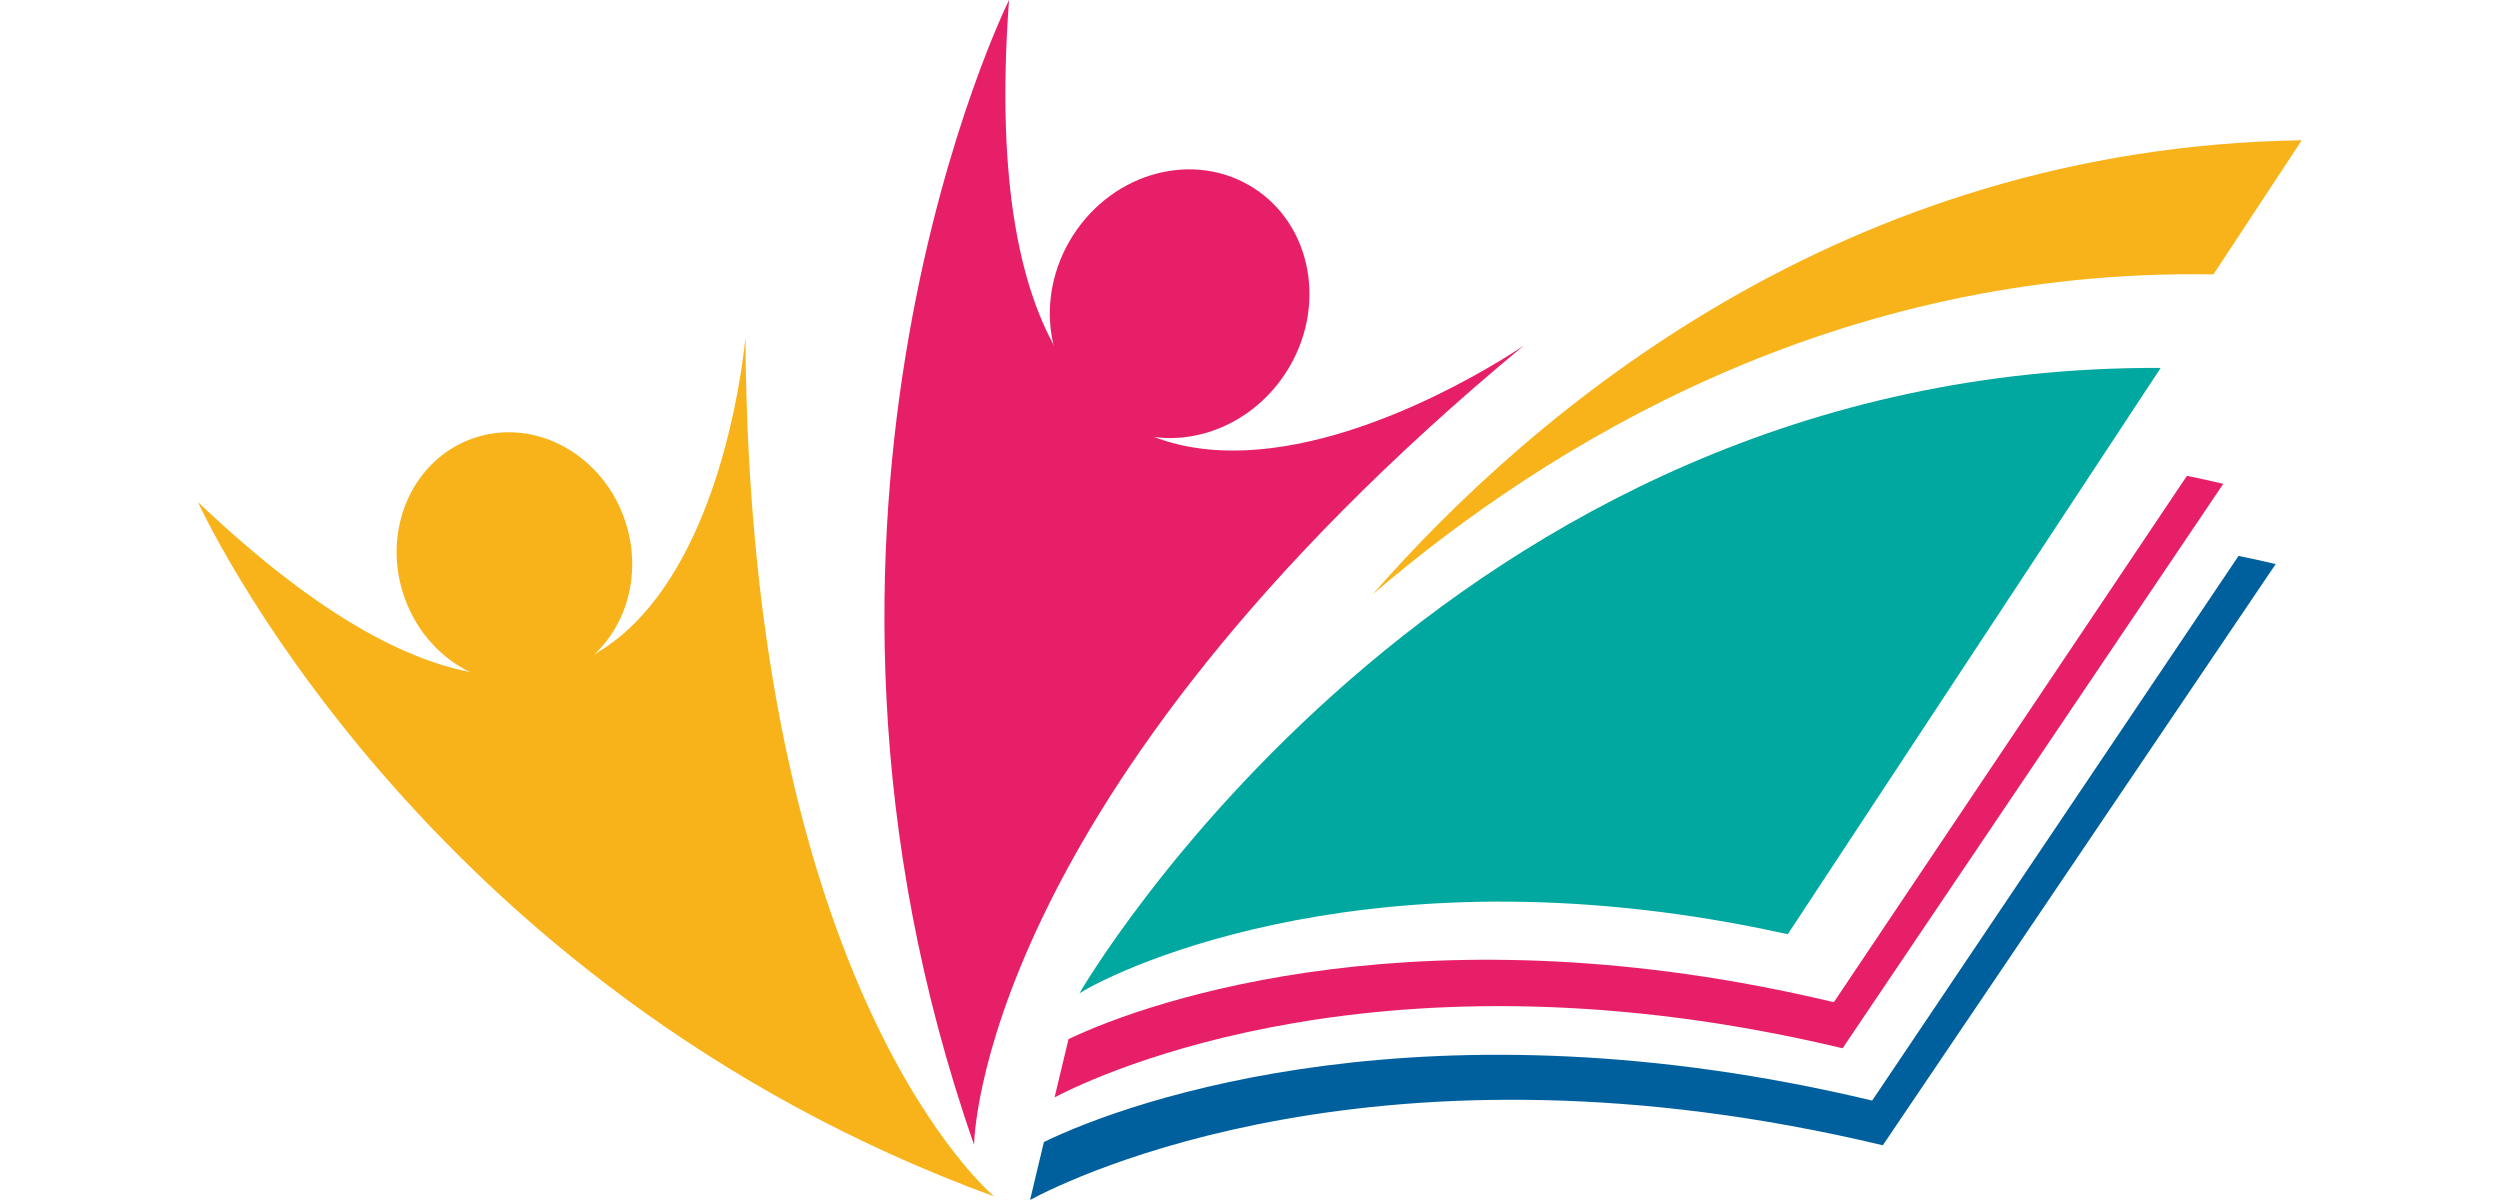<svg xmlns="http://www.w3.org/2000/svg" xmlns:xlink="http://www.w3.org/1999/xlink" width="500" zoomAndPan="magnify" viewBox="0 0 375 180" height="240" preserveAspectRatio="xMidYMid meet" version="1.0"><defs><clipPath id="118e57f19a"><path d="M 29.605 50 L 150 50 L 150 180 L 29.605 180 Z M 29.605 50 " clip-rule="nonzero"/></clipPath><clipPath id="1e0ef9e56d"><path d="M 205.887 21 L 345.262 21 L 345.262 89.168 L 205.887 89.168 Z M 205.887 21 " clip-rule="nonzero"/></clipPath><clipPath id="5f5e939a85"><path d="M 154.48 83.277 L 341.367 83.277 L 341.367 179.992 L 154.48 179.992 Z M 154.48 83.277 " clip-rule="nonzero"/></clipPath><clipPath id="94107cf026"><path d="M 245.863 90 L 261.59 90 L 261.59 105.727 L 245.863 105.727 Z M 245.863 90 " clip-rule="nonzero"/></clipPath><clipPath id="ea85ec7369"><path d="M 253.727 90 C 249.383 90 245.863 93.52 245.863 97.863 C 245.863 102.207 249.383 105.727 253.727 105.727 C 258.066 105.727 261.59 102.207 261.59 97.863 C 261.59 93.52 258.066 90 253.727 90 Z M 253.727 90 " clip-rule="nonzero"/></clipPath></defs><path fill="#e71f69" d="M 146.113 171.723 C 146.113 171.723 146.34 119.98 228.578 51.824 C 228.578 51.824 143.207 111.012 151.355 0 C 151.355 0 113.047 77.117 146.113 171.723 " fill-opacity="1" fill-rule="nonzero"/><path fill="#e71f69" d="M 188.02 28.184 C 196.863 33.824 199.078 46.172 192.965 55.77 C 186.848 65.363 174.719 68.57 165.871 62.93 C 157.027 57.289 154.812 44.941 160.93 35.344 C 167.043 25.75 179.172 22.543 188.02 28.184 " fill-opacity="1" fill-rule="nonzero"/><g clip-path="url(#118e57f19a)"><path fill="#f8b31a" d="M 149.121 179.465 C 149.121 179.465 112.352 149.051 111.816 50.539 C 111.816 50.539 104.121 146.043 29.711 75.328 C 29.711 75.328 62.316 147.742 149.121 179.465 " fill-opacity="1" fill-rule="nonzero"/></g><path fill="#f8b31a" d="M 71.246 65.652 C 80.438 62.637 90.539 68.277 93.809 78.25 C 97.078 88.223 92.273 98.75 83.082 101.766 C 73.887 104.777 63.785 99.137 60.516 89.164 C 57.246 79.191 62.051 68.664 71.246 65.652 " fill-opacity="1" fill-rule="nonzero"/><path fill="#00a89f" d="M 324.105 55.188 L 268.164 140.137 C 206.965 126.539 167.965 145.191 161.918 148.992 C 161.918 148.992 216.227 54.699 324.105 55.188 " fill-opacity="1" fill-rule="nonzero"/><g clip-path="url(#1e0ef9e56d)"><path fill="#f8b31a" d="M 345.262 21.039 L 332.012 41.16 C 275.219 40.176 232.109 66.688 205.91 89.141 C 229.914 61.746 276.426 22.105 345.262 21.039 " fill-opacity="1" fill-rule="nonzero"/></g><path fill="#e71f69" d="M 333.492 72.574 L 276.387 157.242 C 207.957 140.883 165.055 161.02 158.188 164.602 L 160.277 155.871 C 172.848 149.848 214.324 135.805 275.074 150.332 L 328.039 71.375 C 329.844 71.738 331.664 72.137 333.492 72.574 " fill-opacity="1" fill-rule="nonzero"/><g clip-path="url(#5f5e939a85)"><path fill="#00609e" d="M 341.352 84.613 L 282.422 171.793 C 207.156 153.797 160.664 176.691 154.508 179.992 L 156.586 171.301 C 169.746 164.887 214.566 149.246 280.824 165.086 L 335.781 83.387 C 337.625 83.758 339.484 84.168 341.352 84.613 " fill-opacity="1" fill-rule="nonzero"/></g><g clip-path="url(#94107cf026)"><g clip-path="url(#ea85ec7369)"><path fill="#00a89f" d="M 245.863 90 L 261.59 90 L 261.59 105.727 L 245.863 105.727 Z M 245.863 90 " fill-opacity="1" fill-rule="nonzero"/></g></g></svg>